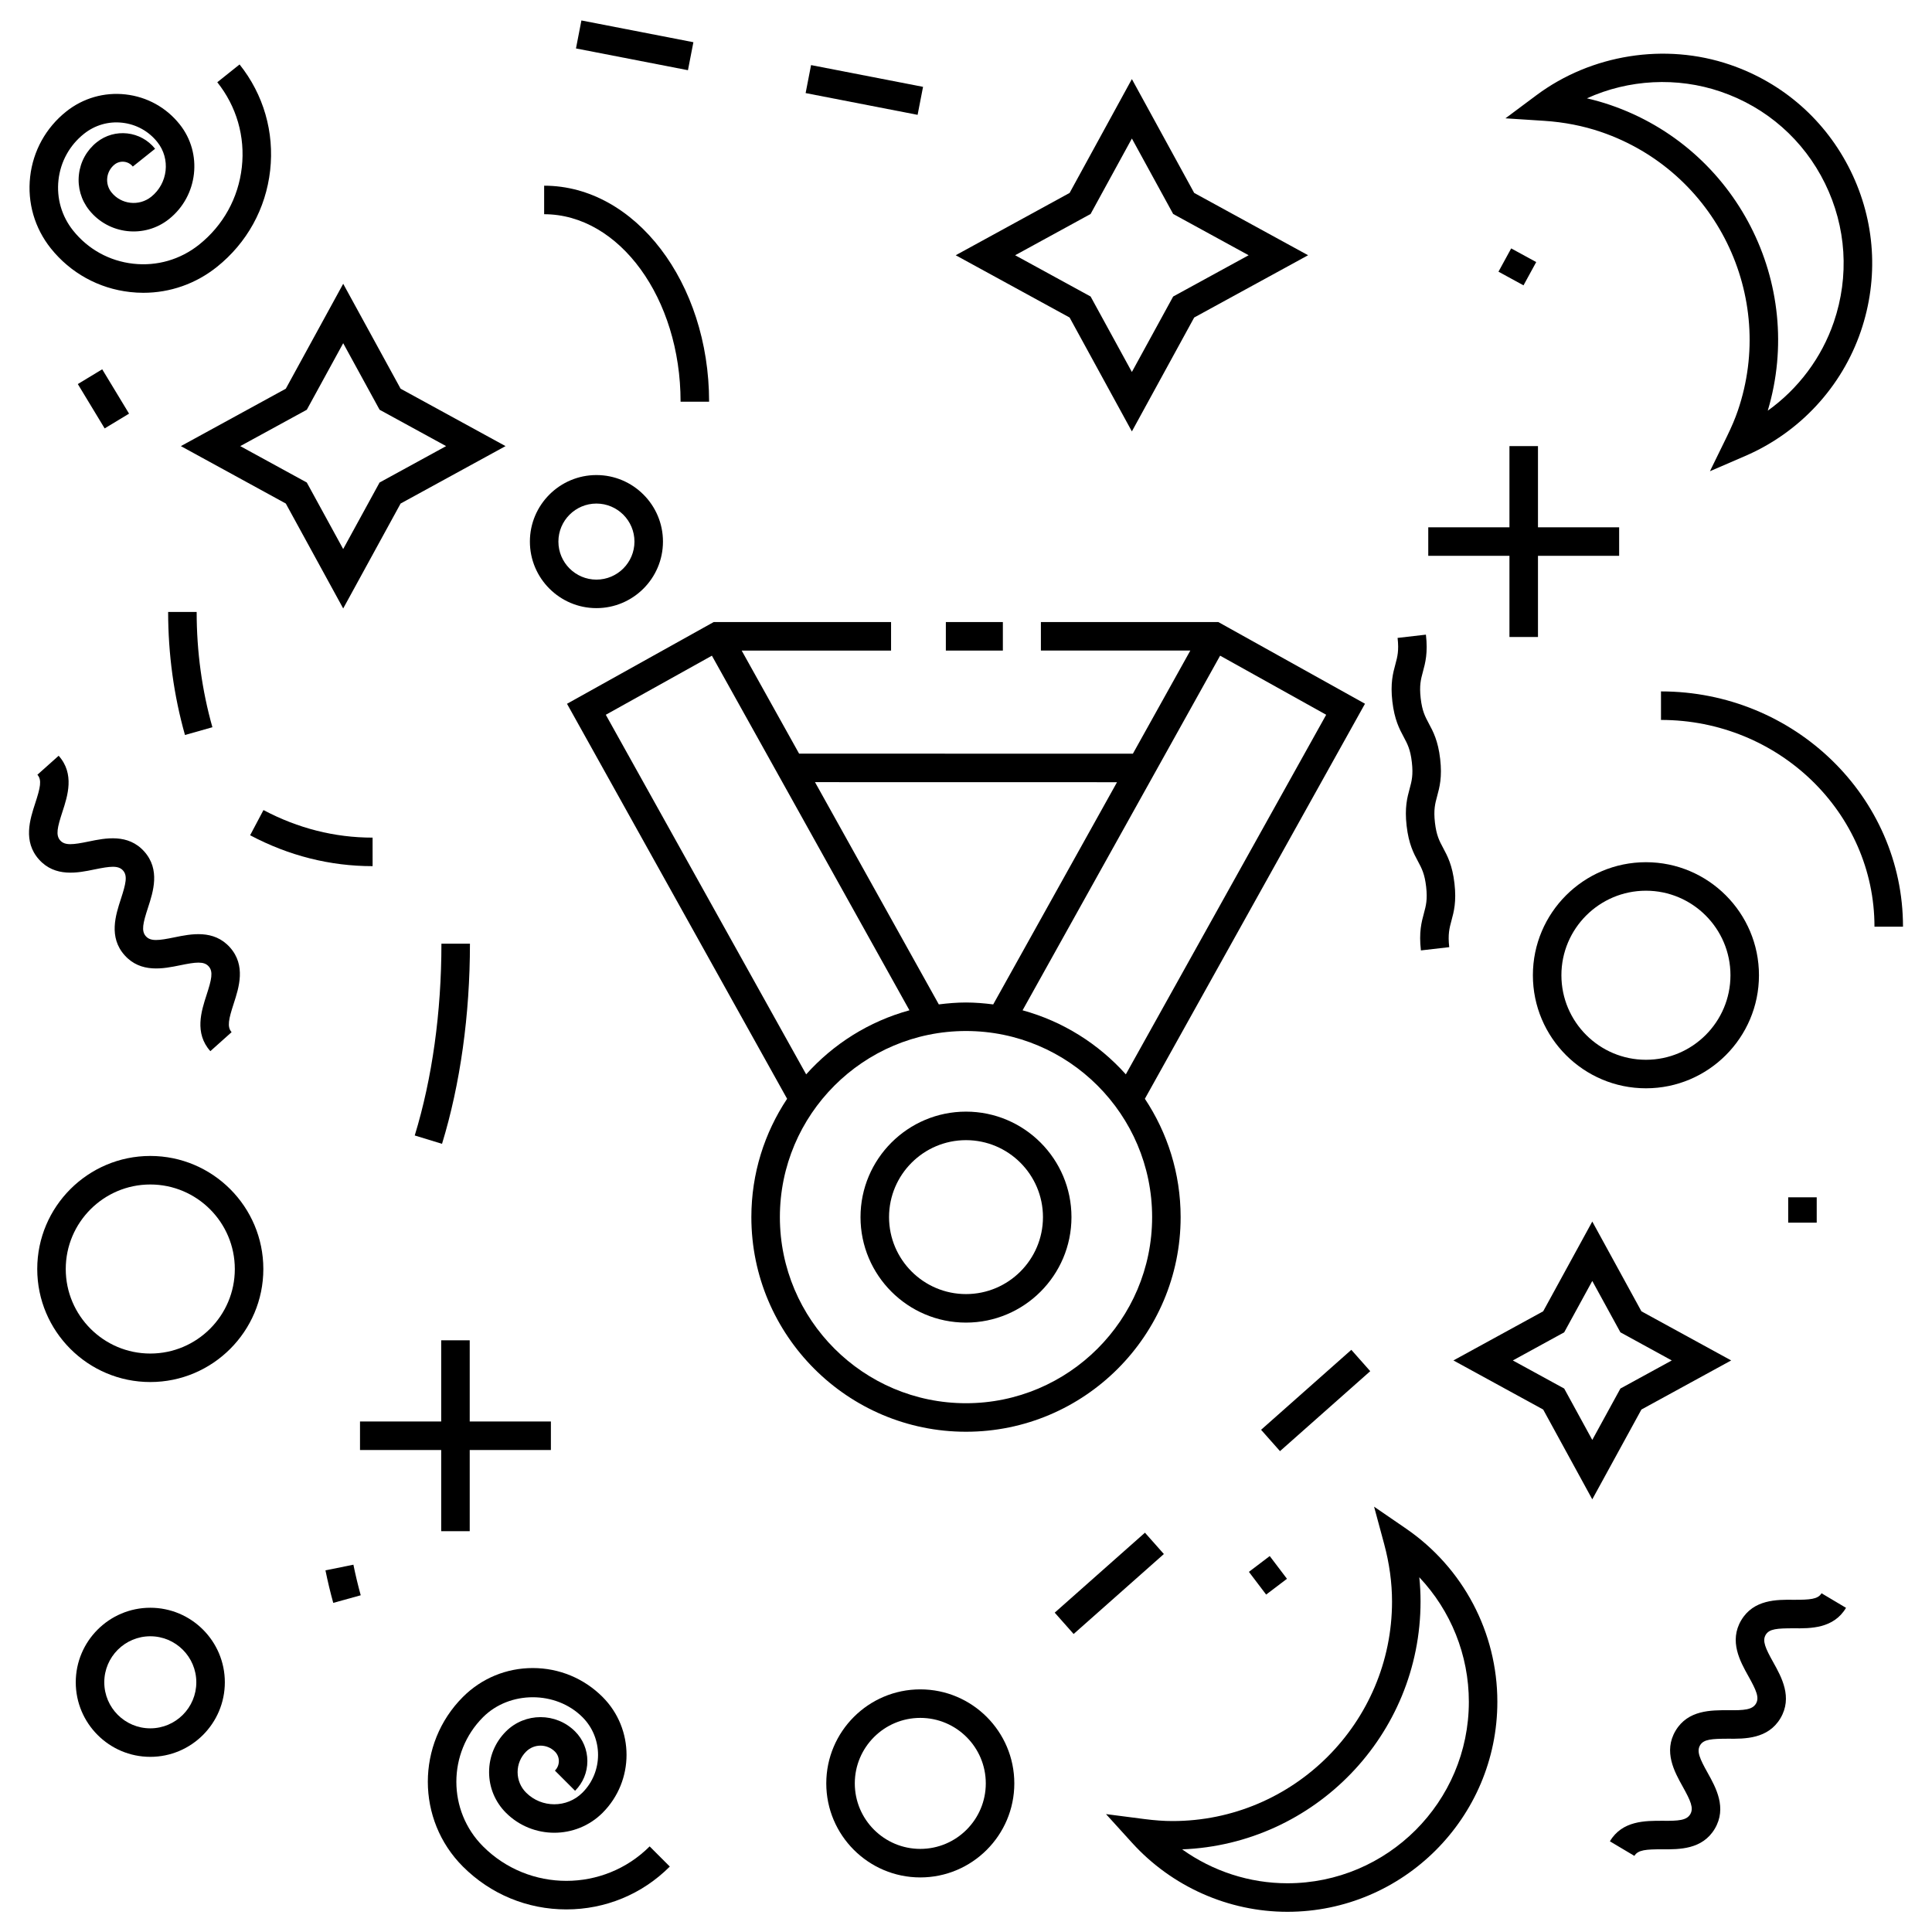 <?xml version="1.0" encoding="UTF-8"?>
<!-- Uploaded to: ICON Repo, www.iconrepo.com, Generator: ICON Repo Mixer Tools -->
<svg fill="#000000" width="800px" height="800px" version="1.1" viewBox="144 144 512 512" xmlns="http://www.w3.org/2000/svg">
 <g>
  <path d="m219.74 277.44 15.211 27.809 15.215-27.809 27.809-15.215-27.809-15.211-15.215-27.809-15.211 27.809-27.809 15.211zm5.566-24.852 9.645-17.633 9.645 17.633 17.629 9.637-17.633 9.645-9.645 17.633-9.645-17.633-17.633-9.645z"/>
  <path d="m443.96 258.33 16.512-30.184 30.184-16.504-30.184-16.512-16.512-30.172-16.504 30.172-30.184 16.512 30.184 16.504zm-10.938-57.625 10.938-19.996 10.941 19.996 20 10.938-20 10.938-10.941 20-10.938-20-20-10.938z"/>
  <path d="m324.36 250.45h7.559c0-31.559-19.613-57.238-43.715-57.238v7.559c19.934 0.004 36.156 22.289 36.156 49.68z"/>
  <path d="m193.02 338.78 7.269-2.055c-2.766-9.785-4.172-20.066-4.172-30.555h-7.559c0.008 11.176 1.508 22.148 4.461 32.609z"/>
  <path d="m242.74 365.98c-10.047 0-19.773-2.457-28.918-7.305l-3.535 6.676c10.242 5.43 21.164 8.188 32.457 8.188z"/>
  <path d="m544.02 312.81h7.559v-21.512h21.512v-7.555h-21.512v-21.52h-7.559v21.52h-21.516v7.555h21.516z"/>
  <path d="m268.48 549.78v-21.512h21.512v-7.559h-21.512v-21.516h-7.559v21.516h-21.516v7.559h21.516v21.512z"/>
  <path d="m602.78 504.53-23.789-13.02-13.02-23.789-13.012 23.789-23.789 13.02 23.789 13.012 13.012 23.797 13.02-23.797zm-36.809 21.066-7.445-13.617-13.613-7.445 13.613-7.453 7.445-13.613 7.453 13.613 13.613 7.453-13.613 7.445z"/>
  <path d="m550.23 402.45c0 16.52 13.441 29.961 29.961 29.961 16.516 0 29.953-13.441 29.953-29.961s-13.438-29.957-29.953-29.957c-16.52 0-29.961 13.438-29.961 29.957zm29.965-22.402c12.348 0 22.395 10.051 22.395 22.398 0 12.352-10.047 22.406-22.395 22.406-12.352 0-22.406-10.051-22.406-22.406-0.004-12.344 10.047-22.398 22.406-22.398z"/>
  <path d="m183.83 570.07c-10.891 0-19.754 8.863-19.754 19.754s8.863 19.758 19.754 19.758 19.754-8.867 19.754-19.758c0-10.895-8.859-19.754-19.754-19.754zm0 31.957c-6.727 0-12.195-5.477-12.195-12.203 0-6.727 5.473-12.195 12.195-12.195 6.727 0 12.195 5.473 12.195 12.195 0.004 6.727-5.469 12.203-12.195 12.203z"/>
  <path d="m183.83 450.34c-16.52 0-29.961 13.441-29.961 29.961 0 16.516 13.438 29.953 29.961 29.953 16.52 0 29.957-13.438 29.957-29.953 0.004-16.52-13.438-29.961-29.957-29.961zm0 52.363c-12.352 0-22.406-10.047-22.406-22.395 0-12.352 10.051-22.406 22.406-22.406 12.352 0 22.398 10.051 22.398 22.406 0.008 12.348-10.043 22.395-22.398 22.395z"/>
  <path d="m272.02 633.32c-9.441-9.445-9.441-24.812 0-34.258 7.031-7.031 19.301-7.031 26.336 0 5.512 5.516 5.512 14.488 0 20.008-4.117 4.109-10.816 4.109-14.93 0-1.449-1.449-2.254-3.387-2.254-5.441 0-2.051 0.801-3.984 2.254-5.438 2.102-2.106 5.523-2.106 7.633 0 0.676 0.676 1.043 1.566 1.043 2.519 0 0.945-0.367 1.844-1.043 2.519l5.344 5.344c2.102-2.102 3.254-4.898 3.254-7.871 0-2.969-1.152-5.762-3.254-7.859-5.055-5.047-13.27-5.043-18.32 0-2.883 2.875-4.469 6.707-4.469 10.781 0 4.074 1.586 7.898 4.469 10.785 7.059 7.047 18.551 7.055 25.613 0 8.457-8.465 8.457-22.227 0-30.691-4.941-4.945-11.512-7.668-18.512-7.668-6.996 0-13.566 2.719-18.512 7.664-12.391 12.395-12.391 32.551 0 44.945 7.324 7.324 17.062 11.355 27.418 11.355 10.352 0 20.098-4.031 27.418-11.355l-5.344-5.344c-12.168 12.176-31.973 12.176-44.145 0.004z"/>
  <path d="m516.61 549.09-8.465-5.805 2.676 9.906c1.379 5.125 2.082 10.242 2.082 15.227 0 32.078-26.102 58.18-58.184 58.18-2.266 0-4.625-0.168-7.43-0.527l-10.184-1.316 6.898 7.602c10.555 11.629 25.555 18.293 41.16 18.293 30.688 0 55.652-24.965 55.652-55.652 0.008-18.348-9.047-35.508-24.207-45.906zm-31.438 93.996c-10.039 0-19.793-3.199-27.887-8.984 35.066-1.355 63.176-30.301 63.176-65.688 0-2.125-0.109-4.273-0.332-6.422 8.352 8.844 13.133 20.609 13.133 33.004 0.004 26.516-21.57 48.09-48.09 48.09z"/>
  <path d="m568.29 178.97c30.355 10.367 46.621 43.504 36.254 73.859-0.715 2.098-1.637 4.277-2.906 6.871l-4.488 9.18 9.375-4.051c14.41-6.223 25.566-18.262 30.613-33.039 4.801-14.066 3.844-29.164-2.707-42.508-6.555-13.34-17.906-23.336-31.977-28.137-17.16-5.871-36.758-2.734-51.262 8.074l-8.23 6.137 10.242 0.664c5.281 0.34 10.352 1.332 15.086 2.949zm31.727-10.676c12.156 4.152 21.965 12.785 27.629 24.32 5.656 11.531 6.488 24.574 2.336 36.734-3.246 9.5-9.422 17.699-17.508 23.488 10.051-33.621-8.262-69.582-41.75-81.02-2.004-0.684-4.07-1.27-6.176-1.758 11.07-5.035 23.895-5.727 35.469-1.766z"/>
  <path d="m178.44 221.39c1.188 0.133 2.371 0.203 3.551 0.203 7.062 0 13.871-2.371 19.469-6.84 7.977-6.363 12.992-15.453 14.133-25.59 1.137-10.137-1.742-20.113-8.105-28.082l-5.906 4.715c5.106 6.398 7.418 14.395 6.504 22.523-0.91 8.133-4.938 15.422-11.336 20.523-4.957 3.953-11.156 5.754-17.461 5.039-6.301-0.707-11.957-3.828-15.914-8.785-3.043-3.809-4.414-8.57-3.875-13.41 0.543-4.84 2.938-9.184 6.75-12.223 2.887-2.309 6.508-3.359 10.176-2.938 3.672 0.414 6.969 2.231 9.273 5.125 3.547 4.445 2.816 10.949-1.629 14.5-3.231 2.574-7.957 2.047-10.539-1.184-1.805-2.262-1.43-5.562 0.828-7.367 1.484-1.18 3.656-0.941 4.836 0.539l5.906-4.715c-3.777-4.742-10.711-5.523-15.453-1.734-2.676 2.133-4.352 5.18-4.734 8.574-0.383 3.394 0.586 6.742 2.719 9.418 5.18 6.484 14.672 7.551 21.16 2.371 7.699-6.144 8.961-17.418 2.816-25.113-3.566-4.469-8.656-7.281-14.34-7.918-5.664-0.637-11.266 0.977-15.734 4.543-5.387 4.301-8.777 10.438-9.547 17.285-0.766 6.848 1.18 13.586 5.481 18.973 5.215 6.516 12.668 10.633 20.973 11.566z"/>
  <path d="m619.37 567.96c-4.527-0.055-10.641-0.102-13.926 5.422-3.285 5.531-0.293 10.902 1.898 14.82 2.086 3.738 2.961 5.68 2.004 7.285-0.961 1.617-3.113 1.793-7.367 1.734-4.453 0-10.645-0.102-13.93 5.43s-0.297 10.906 1.895 14.828c2.082 3.742 2.957 5.684 1.996 7.305-0.961 1.621-3.027 1.797-7.375 1.742-4.465 0-10.641-0.098-13.926 5.441l6.492 3.859c0.961-1.617 3.152-1.742 7.367-1.742 4.504 0.031 10.645 0.09 13.934-5.441 3.285-5.535 0.297-10.914-1.891-14.836-2.086-3.738-2.961-5.68-2-7.297 0.957-1.613 3.133-1.715 7.359-1.734 4.481 0.047 10.652 0.105 13.941-5.43 3.273-5.531 0.281-10.898-1.906-14.82-2.086-3.734-2.961-5.672-2.004-7.285 0.957-1.613 3.094-1.715 7.356-1.727 4.492 0.055 10.645 0.105 13.93-5.422l-6.492-3.859c-0.957 1.605-3.09 1.727-7.356 1.727z"/>
  <path d="m169.04 374.41c4.191-0.855 6.301-1.117 7.559 0.277 1.25 1.402 0.762 3.473-0.562 7.543-1.391 4.273-3.301 10.121 0.988 14.918 4.281 4.797 10.309 3.562 14.711 2.66 4.195-0.863 6.309-1.113 7.566 0.289 1.254 1.406 0.766 3.477-0.555 7.551-1.387 4.273-3.289 10.121 0.996 14.922l5.633-5.039c-1.254-1.402-0.766-3.477 0.555-7.551 1.387-4.273 3.289-10.121-0.996-14.918-4.293-4.797-10.316-3.559-14.723-2.656-4.195 0.863-6.309 1.113-7.559-0.293-1.254-1.402-0.766-3.473 0.559-7.543 1.391-4.273 3.301-10.121-0.988-14.918-4.289-4.793-10.312-3.551-14.711-2.644-4.188 0.863-6.297 1.113-7.547-0.277-1.254-1.402-0.762-3.473 0.562-7.543 1.395-4.266 3.301-10.117-0.984-14.906l-5.633 5.031c1.25 1.395 0.754 3.465-0.57 7.531-1.395 4.273-3.305 10.121 0.984 14.922 4.285 4.797 10.316 3.559 14.715 2.644z"/>
  <path d="m478.2 522.91 23.914-21.191 5.012 5.656-23.914 21.191z"/>
  <path d="m423.51 571.37 23.914-21.191 5.012 5.656-23.914 21.191z"/>
  <path d="m387.89 591.7c-13.742 0-24.918 11.18-24.918 24.918 0 13.738 11.18 24.918 24.918 24.918s24.914-11.18 24.914-24.918c0-13.738-11.176-24.918-24.914-24.918zm0 42.277c-9.574 0-17.359-7.789-17.359-17.359 0-9.574 7.789-17.359 17.359-17.359 9.574 0 17.355 7.789 17.355 17.359 0 9.57-7.781 17.359-17.355 17.359z"/>
  <path d="m358.94 161.25 29.676 5.766-1.441 7.418-29.676-5.766z"/>
  <path d="m298.08 149.42 29.676 5.766-1.441 7.418-29.676-5.766z"/>
  <path d="m584.18 327.23v7.559c31.195 0 56.574 24.582 56.574 54.793h7.559c0-34.383-28.77-62.352-64.133-62.352z"/>
  <path d="m268.54 394.09h-7.559c0 18.137-2.445 35.715-7.07 50.824l7.231 2.211c4.84-15.82 7.398-34.16 7.398-53.035z"/>
  <path d="m302.06 305.16c9.723 0 17.633-7.91 17.633-17.633 0-9.723-7.91-17.633-17.633-17.633s-17.633 7.91-17.633 17.633c0 9.723 7.91 17.633 17.633 17.633zm0-27.711c5.559 0 10.078 4.519 10.078 10.078 0 5.559-4.519 10.078-10.078 10.078s-10.078-4.519-10.078-10.078c0-5.559 4.519-10.078 10.078-10.078z"/>
  <path d="m516 339.31c0.984 1.844 1.77 3.293 2.156 6.695 0.387 3.402-0.039 4.992-0.586 7.008-0.637 2.344-1.359 5.004-0.801 9.844 0.559 4.84 1.859 7.269 3.012 9.418 0.988 1.844 1.773 3.305 2.16 6.715 0.387 3.406-0.039 5.004-0.586 7.023-0.637 2.348-1.359 5.012-0.801 9.855l7.508-0.863c-0.387-3.406 0.039-5.004 0.586-7.023 0.637-2.348 1.359-5.012 0.801-9.855-0.555-4.848-1.859-7.273-3.008-9.426-0.992-1.844-1.773-3.301-2.168-6.711-0.387-3.402 0.039-4.992 0.586-7.008 0.637-2.344 1.359-5.004 0.801-9.844-0.555-4.836-1.855-7.266-3.008-9.406-0.984-1.844-1.77-3.293-2.156-6.695s0.039-4.988 0.586-7.004c0.637-2.348 1.359-5.008 0.801-9.844l-7.508 0.863c0.387 3.402-0.039 4.988-0.586 7.004-0.637 2.348-1.359 5.008-0.801 9.844 0.566 4.836 1.863 7.269 3.012 9.41z"/>
  <path d="m230.25 560.16c0.598 2.941 1.285 5.812 2.066 8.621l7.281-2.016c-0.73-2.637-1.375-5.344-1.941-8.105z"/>
  <path d="m617.89 461.3h7.559v6.715h-7.559z"/>
  <path d="m544.48 209.83 6.633 3.621-3.367 6.168-6.633-3.621z"/>
  <path d="m178.2 253.62-6.465 3.914-7.113-11.754 6.465-3.914z"/>
  <path d="m479.54 566.58-4.566-6.023 5.519-4.184 4.566 6.023z"/>
  <path d="m456.88 466.55c0-11.586-3.496-22.359-9.477-31.363l58.332-104.69-38.875-21.652h-47.012v7.559h39.598l-15.219 27.332-88.457-0.016-15.219-27.312h39.59v-7.559h-47.004l-38.875 21.66 58.328 104.68c-5.977 8.996-9.473 19.773-9.473 31.355 0 31.367 25.516 56.883 56.883 56.883s56.879-25.516 56.879-56.883zm10.465-148.79 28.109 15.66-53.098 95.293c-7.211-8.055-16.645-14.035-27.363-16.973l34.754-62.387-3.301-1.84 3.301 1.84zm-74.551 92.414-32.812-58.898 80.039 0.016-32.809 58.887c-2.367-0.301-4.766-0.508-7.215-0.508-2.441 0-4.84 0.207-7.203 0.504zm-88.25-76.75 28.117-15.66 17.59 31.57 34.762 62.406c-10.723 2.934-20.164 8.922-27.371 16.977zm46.133 133.12c0-27.191 22.129-49.316 49.324-49.316s49.324 22.129 49.324 49.316c0 27.195-22.129 49.324-49.324 49.324s-49.324-22.129-49.324-49.324z"/>
  <path d="m427.95 466.55c0-15.418-12.535-27.957-27.953-27.957-15.41 0-27.953 12.539-27.953 27.957s12.539 27.953 27.953 27.953c15.418 0 27.953-12.535 27.953-27.953zm-48.344 0c0-11.246 9.148-20.398 20.395-20.398s20.395 9.148 20.395 20.398-9.145 20.395-20.395 20.395c-11.246 0-20.395-9.148-20.395-20.395z"/>
  <path d="m394.66 308.85h15.109v7.559h-15.109z"/>
 </g>
</svg>